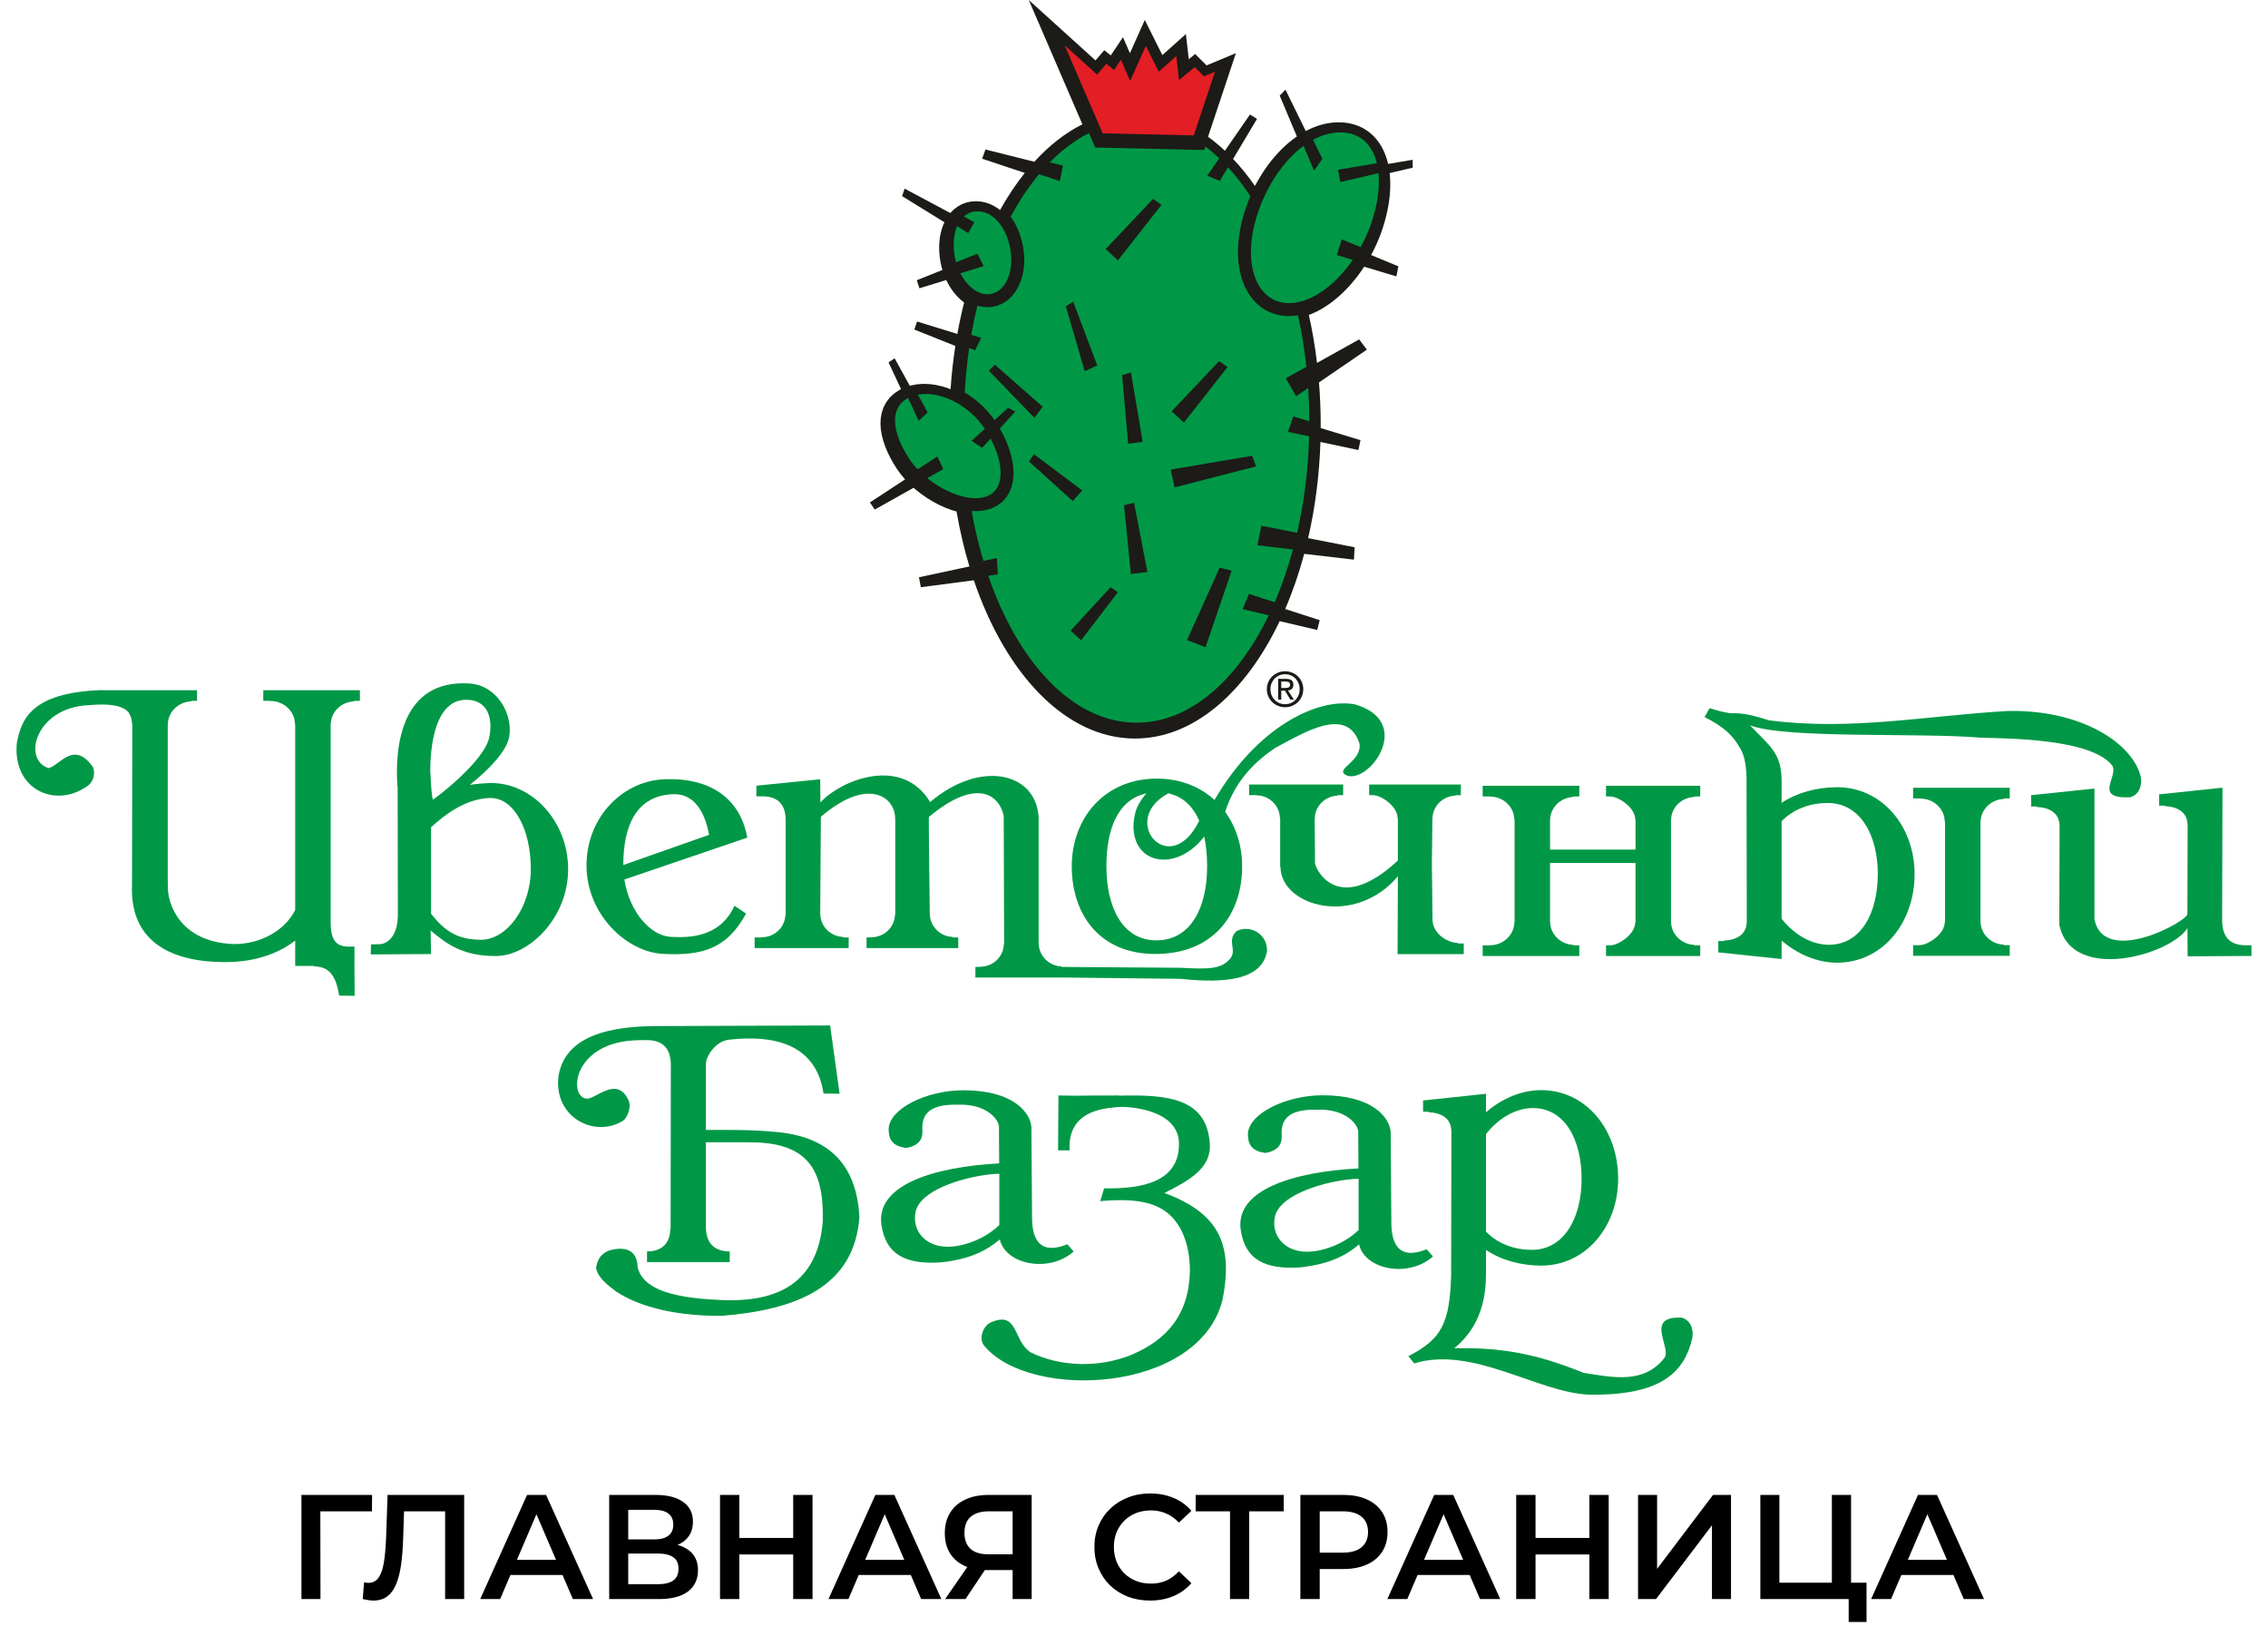 <?xml version="1.0" encoding="UTF-8"?> <svg xmlns="http://www.w3.org/2000/svg" width="549" height="396" viewBox="0 0 549 396" fill="none"><path fill-rule="evenodd" clip-rule="evenodd" d="M285.702 234.216C292.305 234.542 295.583 234.673 297.787 231.993C299.532 229.87 296.844 227.659 299.338 225.331C302.431 223.749 306.854 225.845 306.698 230.253C305.433 237.102 296.885 238.062 285.702 236.893L258.306 236.582V236.584H236.111V234.005H237.213V233.97C237.231 233.97 237.25 233.97 237.268 233.97C240.398 233.97 242.955 231.491 242.996 228.435H243.06L242.964 197.39C242.952 197.39 242.962 197.401 242.959 197.39C241.591 191.579 235.571 188.739 224.836 197.73C224.785 197.73 225.043 219.529 225.062 221.301H225.087C225.169 224.249 227.593 226.642 230.596 226.753V226.871H231.953V229.45H209.758V226.871H210.86V226.836C210.879 226.837 210.897 226.837 210.916 226.837C214.046 226.837 216.603 224.357 216.643 221.301H216.708V198.305C216.643 198.305 216.682 198.122 216.682 198.086C216.689 192.813 210.05 187.944 198.701 197.672L198.539 221.301H198.564C198.646 224.249 201.07 226.642 204.073 226.753V226.871H205.431V229.45H182.667V226.871H184.338V226.836C184.356 226.837 184.375 226.837 184.393 226.837C187.523 226.837 190.079 224.357 190.12 221.301H190.185V198.305C190.086 194.361 187.983 192.628 184.22 192.727H183.085V190.148L198.539 188.601L198.59 194.209C203.603 188.725 218.354 182.809 225.155 194.118C237.042 183.974 250.391 186.748 251.372 197.312C251.321 197.312 251.465 197.39 251.414 197.39V228.435H251.44C251.521 231.383 253.945 233.775 256.948 233.886V234.005H258.306V234.019L285.702 234.216Z" fill="#009846"></path><path fill-rule="evenodd" clip-rule="evenodd" d="M346.606 208.923C346.661 203.768 346.719 198.82 346.728 198.015H346.753C346.835 195.066 349.259 192.674 352.262 192.563V192.444H353.62V189.865H331.424V192.444H332.527V192.479C332.545 192.479 331.008 192.478 332.582 192.478C334.156 192.478 338.268 194.958 338.309 198.015H338.374V208.269C323.801 221.748 318.399 210.332 318.318 208.871L318.237 198.015H318.262C318.344 195.066 320.768 192.674 323.771 192.563V192.444H325.129V189.865H302.365V192.444H304.036V192.479C304.054 192.479 304.073 192.478 304.091 192.478C307.221 192.478 309.777 194.958 309.818 198.015H309.883V209.824H309.955C310.109 219.441 328.034 224.372 338.377 212.077L338.298 230.919H354.321V228.34H352.964V228.222C349.961 228.111 346.866 225.718 346.784 222.77H346.759C346.749 221.811 346.669 214.985 346.606 208.923Z" fill="#009846"></path><path fill-rule="evenodd" clip-rule="evenodd" d="M404.485 223.227H404.511C404.595 226.176 407.085 228.568 410.171 228.679V228.798H411.566V231.377H388.76V228.798H389.893V228.763C389.912 228.763 388.333 228.764 389.95 228.764C391.567 228.764 395.793 226.283 395.834 223.227H395.901V208.856H375.21V223.227H375.236C375.32 226.176 377.811 228.568 380.897 228.679V228.798H382.291V231.377H358.902V228.798H360.618V228.763C360.637 228.763 360.656 228.764 360.675 228.764C363.891 228.764 366.518 226.283 366.56 223.227H366.627V198.322H366.56C366.518 195.266 363.891 192.786 360.675 192.786C360.656 192.786 360.637 192.786 360.618 192.787V192.752H358.902V190.173H382.291V192.752H380.897V192.871C377.811 192.982 375.32 195.374 375.236 198.322H375.21V205.62H395.901V198.322H395.834C395.793 195.266 391.567 192.786 389.95 192.786C388.333 192.786 389.912 192.786 389.893 192.787V192.752H388.76V190.173H411.566V192.752H410.171V192.871C407.085 192.982 404.595 195.374 404.511 198.322H404.485V223.227Z" fill="#009846"></path><path fill-rule="evenodd" clip-rule="evenodd" d="M506.988 222.469C509.304 234.034 529.766 222.908 529.492 221.142L529.546 199.473H529.52C529.439 196.524 527.014 195.208 524.011 195.097V194.979H522.654V192.246L537.983 190.631L537.899 222.469C537.876 226.27 539.289 228.856 543.865 228.77H545V231.349L529.546 231.449L529.494 224.658C525.229 231.179 501.417 237.946 498.473 223.796L498.552 202.237H498.545L498.551 199.678H498.526C498.444 196.729 496.02 195.413 493.017 195.302V195.184H491.659V192.451L506.988 190.837L506.988 222.469Z" fill="#009846"></path><path fill-rule="evenodd" clip-rule="evenodd" d="M293.994 193.606C304.243 175.984 318.871 168.797 327.95 170.46C342.791 174.747 330.985 190.307 325.712 187.547C323.147 186.019 329.723 184.286 329.082 179.963C326.113 170.757 315.746 177.267 308.86 180.905C301.941 185.418 298.369 190.905 296.566 196.482C299.214 200.105 300.675 204.685 300.675 209.657C300.675 221.344 293.778 230.703 280.01 230.877C266.243 231.05 259.435 221.344 259.435 209.657C259.435 197.97 267.414 188.433 280.01 188.438C285.707 188.439 290.477 190.389 293.994 193.606ZM277.509 192.008C276.208 193.48 275.179 195.136 274.762 196.888C273.251 203.225 276.275 208.042 281.71 208.042C285.289 208.042 288.967 205.801 291.494 202.461C291.977 204.672 292.202 207.109 292.202 209.657C292.202 219.529 288.336 227.509 280.01 227.581C271.686 227.654 267.82 219.529 267.82 209.657C267.82 200.778 270.533 193.49 277.509 192.008ZM290.285 198.637C283.174 213.111 270.626 198.501 282.824 192C286.384 192.782 288.799 195.221 290.285 198.637Z" fill="#009846"></path><path fill-rule="evenodd" clip-rule="evenodd" d="M444.53 190.52C455.368 190.411 463.448 199.786 463.448 211.566C463.448 223.345 455.716 232.878 444.878 232.986C439.987 233.035 435.15 230.97 431.266 227.637V232.1L415.937 230.486V227.753H417.294V227.634C420.298 227.523 422.722 226.207 422.803 223.259H422.829L422.822 220.699H422.83L422.774 188.408L422.78 188.36C422.63 183.202 421.723 181.863 420.629 180.119C419.223 177.878 417.182 175.853 412.603 173.526C413.018 172.941 413.412 171.986 413.827 171.4C415.164 171.808 416.65 172.26 418.596 172.579C421.01 172.594 423.003 172.636 428.093 174.306C447.977 176.921 465.985 173.224 486.081 172.063C504.114 171.743 516.357 180.052 518.21 188.052C518.597 190.23 517.684 192.409 515.637 192.948C506.541 193.376 512.897 187.966 511.306 185.278C506.278 178.836 486.575 178.722 479.425 178.531C465.038 177.259 432.344 178.868 423.62 175.551C428.326 180.496 431.049 182.109 431.255 188.4L431.266 188.408V194.305C435.091 191.769 439.818 190.566 444.53 190.52ZM431.266 222.354L431.266 198.741C434.22 195.711 438.339 194.334 442.44 194.334C450.204 194.334 454.545 201.974 454.545 211.491C454.545 221.009 450.454 228.648 442.69 228.648C438.443 228.648 434.252 226.142 431.266 222.354Z" fill="#009846"></path><path fill-rule="evenodd" clip-rule="evenodd" d="M161.356 188.579C150.943 188.686 141.97 197.662 141.97 209.441C141.97 221.221 151.602 230.425 160.54 230.861C169.478 231.298 175.811 229.943 180.599 221.101L177.795 219.2C174.128 227.237 166.147 226.905 162.402 226.738C157.531 226.52 152.364 220.755 151.143 212.865L151.153 212.847L180.887 202.721C179.027 192.413 170.927 188.288 161.356 188.579ZM150.878 209.358C150.878 199.841 154.003 192.518 162.978 192.209C168.322 192.026 170.724 196.989 171.629 202.042L150.874 209.351L150.878 209.358Z" fill="#009846"></path><path fill-rule="evenodd" clip-rule="evenodd" d="M118.325 189.521C128.522 189.134 137.524 198.581 137.524 210.361C137.524 222.141 128.126 231.29 120.146 231.369C112.165 231.447 108.178 228.528 104.236 225.195L104.341 230.895L89.741 230.982L89.815 228.555L91.481 228.519C94.528 228.64 96.194 225.502 96.277 222.054H96.303L96.296 219.494H96.304L96.253 190.513C96.22 190.362 96.199 190.22 96.19 190.085C95.562 180.761 97.119 164.376 113.611 165.411C120.374 165.836 124.12 172.83 123.289 178.131C122.706 181.852 118.365 186.188 113.735 189.96C115.03 189.739 116.53 189.589 118.325 189.521ZM104.158 187.203L104.21 187.246L104.341 189.908C104.475 192.104 104.709 193.549 104.803 193.517C105.139 193.404 117.3 184.306 118.452 178.353C119.415 173.379 117.764 169.387 112.943 169.355C105.475 169.305 104.082 180.027 104.158 187.203ZM104.341 221.149L104.341 200.216C107.339 197.462 112.386 193.404 118.406 193.129C124.427 192.854 128.489 200.768 128.489 210.286C128.489 219.804 122.552 227.443 116.458 227.443C110.364 227.443 107.371 224.937 104.341 221.149Z" fill="#009846"></path><path fill-rule="evenodd" clip-rule="evenodd" d="M479.402 223.177H479.428C479.512 226.126 482.003 228.518 485.089 228.629V228.748H486.483V231.327H463.094V228.748H464.81V228.713C464.829 228.713 463.25 228.713 464.867 228.713C466.484 228.713 470.71 226.233 470.752 223.177H470.819V198.81H470.752C470.71 195.754 468.083 193.274 464.867 193.274C464.849 193.274 464.829 193.274 464.81 193.275V193.24H463.094V190.661H486.483V193.24H485.089V193.359C482.003 193.47 479.512 195.862 479.428 198.81H479.402C479.402 214.899 479.402 199.425 479.402 223.177Z" fill="#009846"></path><path fill-rule="evenodd" clip-rule="evenodd" d="M31.956 214.642L32.027 175.194H31.96C31.947 174.212 31.667 173.29 31.186 172.49C29.591 170.485 25.715 170.271 21.374 170.675C8.745 171.231 5.244 183.777 11.747 185.905C14.482 185.274 17.875 179.018 22.543 185.714C23.147 187.442 22.558 189.595 20.571 190.614C13.055 195.499 2.913 190.939 4.095 179.655C5.175 174.431 7.193 167.58 24.655 167.011L24.905 167.045H47.692V169.623H46.297V169.742C43.211 169.853 40.721 172.245 40.636 175.194H40.61C40.61 187.601 40.61 201.368 40.61 214.665L40.605 214.645C40.602 214.733 40.642 211.157 40.642 214.932C40.642 218.707 43.573 228.083 56.695 228.477C63.301 228.477 68.996 225.079 71.454 220.249V175.194H71.387C71.346 172.138 68.719 169.658 65.502 169.658C65.484 169.658 65.465 169.658 65.446 169.658V169.623H63.729V167.045H87.119V169.623H85.724V169.742C82.638 169.853 80.148 172.245 80.064 175.194H80.038C80.038 184.966 80.038 206.908 80.038 222.477H80.039C80.038 222.508 80.038 222.537 80.038 222.567C80.038 222.871 80.038 223.17 80.038 223.468C80.13 228.12 81.688 229.419 85.789 229.051L85.815 231.833H85.79L85.846 241.005L82.092 240.954C81.305 235.896 79.52 233.907 76.037 233.898L76.036 233.764H71.454V227.636C67.424 230.751 61.885 232.724 55.298 232.829C41.221 233.054 31.791 227.777 31.925 214.932C31.926 214.842 31.93 214.754 31.932 214.665L31.956 214.642Z" fill="#009846"></path><path fill-rule="evenodd" clip-rule="evenodd" d="M372.893 306.297C383.666 306.406 391.696 297.031 391.696 285.251C391.696 273.472 384.011 263.939 373.239 263.831C368.377 263.783 363.57 265.847 359.709 269.18L359.709 264.717L344.473 266.331V269.064H345.822V269.183C348.807 269.294 351.216 270.61 351.298 273.558H351.323L351.317 276.118H351.324L351.268 308.409L351.275 308.457C350.933 320.247 349.003 324.074 340.911 328.211C341.324 328.796 341.901 329.382 342.313 329.968C356.489 325.625 372.29 337.039 384.573 337.522C402.497 337.842 407.809 331.795 409.65 323.795C410.035 321.617 409.128 319.438 407.093 318.899C398.052 318.471 404.538 325.874 402.957 328.562C397.959 335.005 390.577 333.391 383.335 332.251C370.784 327.137 362.333 326.154 352.048 326.278C356.841 322.371 359.716 316.69 359.698 308.417L359.709 308.409V302.512C363.511 305.048 368.21 306.251 372.893 306.297ZM359.709 274.463V298.077C362.646 301.106 366.739 302.483 370.816 302.483C378.533 302.483 382.847 294.844 382.847 285.326C382.847 275.808 378.781 268.169 371.064 268.169C366.843 268.169 362.677 270.675 359.709 274.463Z" fill="#009846"></path><path fill-rule="evenodd" clip-rule="evenodd" d="M328.832 282.771C313.054 283.605 299.088 287.95 300.309 297.498C301.356 305.006 306.374 307.285 314.818 306.721C321.859 305.923 325.746 303.885 328.99 301.173C330.373 307.331 341.033 309.349 346.884 304.066C346.25 303.493 345.947 302.92 345.313 302.348C340.655 304.23 337.045 303.385 336.798 296.54L336.632 273.881C336.284 270.408 332.24 265.046 320.088 265.074C311.314 265.095 302.343 269.446 302.074 274.372C302.097 276.583 302.589 278.575 306.374 279.034C309.192 278.51 310.308 277.078 310.259 275.026C309.987 271.275 311.404 268.384 318.857 268.564C325.761 268.311 328.787 272.159 328.778 273.963L328.832 282.771ZM326.006 285.495C319.202 286.358 309.685 289.449 308.61 294.455C307.535 299.462 311.682 304.082 318.947 302.697C322.95 301.934 326.398 300.057 328.868 297.689V285.276C328.056 285.282 327.108 285.356 326.006 285.495Z" fill="#009846"></path><path fill-rule="evenodd" clip-rule="evenodd" d="M241.863 281.563C226.084 282.397 212.118 286.742 213.34 296.29C214.386 303.798 219.404 306.077 227.849 305.513C234.889 304.715 238.776 302.677 242.02 299.965C243.403 306.123 254.063 308.141 259.914 302.858C259.28 302.285 258.977 301.712 258.343 301.14C253.685 303.022 250.075 302.177 249.828 295.332L249.663 272.673C249.314 269.2 245.27 263.838 233.118 263.866C224.344 263.887 215.373 268.238 215.105 273.164C215.127 275.375 215.62 277.367 219.404 277.826C222.222 277.302 223.338 275.87 223.289 273.818C223.017 270.067 224.434 267.176 231.888 267.356C238.791 267.103 241.817 270.95 241.809 272.754L241.863 281.563ZM239.036 284.287C232.232 285.15 222.715 288.241 221.64 293.247C220.565 298.254 224.712 302.874 231.977 301.489C235.981 300.726 239.429 298.849 241.899 296.481V284.068C241.086 284.074 240.138 284.148 239.036 284.287Z" fill="#009846"></path><path fill-rule="evenodd" clip-rule="evenodd" d="M170.865 297.304H170.891C171.004 301.292 173.399 302.874 176.644 302.874V305.453H156.624V302.874C158.93 302.874 162.203 302.005 162.267 297.304H162.333L162.38 258.571C162.73 250.482 156.445 251.865 154.655 251.743C138.566 251.95 137.439 265.601 142.056 265.904C144.292 265.946 149.368 260.3 152.115 266.232C152.961 267.984 151.778 270.598 150.827 271.225C143.831 275.603 133.863 270.234 135.205 260.365C137.08 249.144 151.155 248.239 160.822 248.319L200.944 248.181L203.237 264.698L199.35 264.657C197.874 254.942 190.745 250.047 176.517 251.621C173.078 251.931 170.813 255.924 170.891 257.403H170.865C170.865 264.892 170.865 268.909 170.865 273.458C176.457 273.458 181.77 273.387 187.296 273.905C200.12 274.856 207.368 281.377 208.029 294.57C206.776 311.672 192.447 317.009 174.737 318.455C164.208 318.504 155.201 316.564 149.119 312.558C147.113 311.052 144.589 309.097 144.292 306.84C144.665 304.109 146.294 302.666 148.893 302.317C152.27 301.817 154.256 303.23 154.335 306.683C155.542 311.501 161.39 314.042 174.183 314.61C188.412 315.34 197.963 310.449 199.172 295.538C199.436 283.248 195.709 276.352 181.272 276.466C181.263 276.466 181.274 276.449 181.276 276.44H170.865C170.865 281.083 170.865 286.936 170.865 297.304Z" fill="#009846"></path><path fill-rule="evenodd" clip-rule="evenodd" d="M274.265 327.723C282.18 324.251 287.72 318.519 288.033 307.814C288.092 301.93 286.345 296.407 282.364 293.355C278.851 290.662 273.6 290.042 266.318 290.69C266.634 289.659 266.949 288.627 267.266 287.595C276.783 287.763 285.437 285.916 285.392 276.788C285.351 268.467 273.2 267.767 270.896 267.902C268.541 268.193 258.308 268.135 258.914 278.403L256.122 278.406L256.209 265.12C263.538 265.251 258.234 265.12 270.82 265.12V265.166C282.413 264.878 292.187 265.624 292.858 276.904C293.209 282.787 287.682 285.797 281.863 288.721C294.615 293.449 298.748 300.755 295.893 314.697C290.178 337.193 249.363 339.017 238.314 325.774C236.817 324.195 237.85 320.9 239.88 320.025C246.582 317.138 245.144 324.495 249.485 327.293C256.511 330.759 266.085 331.2 274.265 327.723Z" fill="#009846"></path><path fill-rule="evenodd" clip-rule="evenodd" d="M292.424 33.096C293.823 34.113 295.184 35.245 296.506 36.487L302.573 27.71L304.273 28.775L298.489 38.465C300.347 40.428 302.116 42.613 303.78 44.999L303.864 44.835L304.423 43.821L305.004 42.828L305.611 41.86L306.241 40.916L306.894 40.001L307.569 39.112L308.268 38.252L308.986 37.423L309.726 36.628L310.483 35.865L311.264 35.135L312.063 34.441L312.881 33.786L313.718 33.171L313.928 33.03L309.771 23.146L311.166 21.7L316.081 31.72L316.343 31.577L317.252 31.136L318.183 30.745L319.129 30.407L320.091 30.124L321.064 29.899L322.053 29.735L323.053 29.634L324.062 29.601L325.061 29.634L326.04 29.74L326.992 29.915L327.916 30.163L328.806 30.481L329.66 30.87L330.473 31.327L331.24 31.849L331.95 32.426L332.614 33.06L333.22 33.745L333.773 34.472L334.268 35.237L334.711 36.04L335.102 36.872L335.444 37.738L335.734 38.628L335.977 39.541L336.006 39.676L341.947 38.673L341.961 40.583L336.379 41.888L336.438 42.416L336.507 43.414L336.534 44.433L336.52 45.473L336.464 46.526L336.371 47.593L336.238 48.677L336.067 49.776L335.855 50.89L335.606 52.016L335.317 53.151L334.991 54.302L334.624 55.455L334.222 56.594L333.787 57.714L333.322 58.818L332.824 59.901L332.298 60.963L331.893 61.723L338.495 64.456L338.011 66.896L330.213 64.544L329.927 64.983L329.273 65.924L328.597 66.839L327.9 67.724L327.184 68.579L326.448 69.404L325.692 70.198L324.918 70.956L324.131 71.679L323.327 72.365L322.509 73.016L321.672 73.628L320.824 74.198L319.963 74.727L319.087 75.212L318.195 75.65L317.294 76.04L316.826 76.213C317.661 79.955 318.325 83.835 318.804 87.828L329.002 82.141L330.872 84.62L319.279 92.553C319.553 95.921 319.695 99.359 319.695 102.851C319.695 103.102 319.693 103.352 319.692 103.603L329.318 106.528L328.829 108.92L319.628 106.966C319.367 115.128 318.334 122.952 316.654 130.237L327.907 132.453L327.737 135.446L315.706 134.04C314.436 138.767 312.889 143.237 311.097 147.391L319.459 150.093L318.844 152.465L309.765 150.327C301.515 167.631 288.877 178.739 274.748 178.739C258.082 178.739 243.49 163.288 235.73 140.439L222.906 142.114L222.444 139.708L234.66 137.092C233.387 132.869 232.338 128.422 231.548 123.794L230.391 123.456L228.855 122.883L227.338 122.198L225.844 121.406L224.387 120.516L222.977 119.532L221.624 118.464L221.156 118.043L211.753 123.318L210.563 121.603L219.09 116.02L218.03 114.763L217.057 113.403L216.217 112.054L215.477 110.72L214.825 109.382L214.266 108.041L213.806 106.694L213.456 105.343L213.226 103.988L213.131 102.63L213.191 101.268L213.43 99.916L213.87 98.595L214.526 97.343L215.399 96.199L216.47 95.206L217.706 94.384L218.115 94.194L215.088 87.709L216.554 86.712L220.235 93.375L220.546 93.277L222.046 93.001L223.561 92.9L225.077 92.962L226.584 93.168L228.079 93.513L229.549 93.982L230.095 94.204C230.337 90.63 230.729 87.13 231.255 83.723L221.336 79.763L221.981 77.814L231.741 80.818C232.208 78.222 232.756 75.685 233.38 73.215L232.548 72.546L231.749 71.775L231.015 70.934L230.341 70.026L229.73 69.06L229.182 68.038L229.061 67.769L222.564 69.77L221.917 67.82L228.131 65.337L227.937 64.685L227.666 63.483L227.476 62.255L227.366 61.034L227.334 59.836L227.381 58.663L227.506 57.519L227.712 56.403L228.003 55.322L228.383 54.281L228.617 53.792L218.361 47.46L218.981 45.653L230.043 51.561L230.108 51.478L230.899 50.686L231.802 50L232.804 49.44L233.896 49.028L235.049 48.779L236.241 48.697L237.428 48.777L238.578 49.014L239.671 49.392L240.695 49.896L241.645 50.507L242.066 50.846C243.902 47.558 245.911 44.544 248.067 41.849L237.74 38.41L238.543 36.183L250.374 39.145C253.939 35.24 257.848 32.165 262.007 30.08L249.026 0L265.186 14.621L267.305 12.148L268.877 13.406L271.832 9.001L273.515 12.874L277.113 4.834L281.364 13.338L287.058 8.243L287.761 14.338L289.307 13.066L292.067 15.826L299.167 12.867L292.424 33.096Z" fill="#1C1B17"></path><path fill-rule="evenodd" clip-rule="evenodd" d="M266.91 32.261L257.717 10.957L265.566 18.058L267.808 15.442L269.677 16.937L271.337 14.461L273.57 19.596L277.365 11.113L280.491 17.363L284.732 13.568L285.402 19.373L289.198 16.247L291.43 18.48L294.109 17.363L288.974 32.768L266.91 32.261Z" fill="#E31E24"></path><path fill-rule="evenodd" clip-rule="evenodd" d="M291.787 35.445C292.933 36.316 294.051 37.273 295.14 38.312L292.225 42.529L295.273 43.788L297.253 40.471C299.163 42.555 300.972 44.901 302.66 47.479L302.278 48.407L301.856 49.521L301.462 50.653L301.102 51.801L300.775 52.954L300.49 54.103L300.248 55.237L300.049 56.36L299.892 57.467L299.777 58.56L299.703 59.637L299.673 60.697L299.682 61.737L299.735 62.758L299.827 63.76L299.965 64.741L300.142 65.697L300.364 66.632L300.631 67.542L300.942 68.423L301.296 69.274L301.699 70.098L302.148 70.888L302.648 71.643L303.193 72.357L303.79 73.029L304.435 73.655L305.128 74.229L305.868 74.746L306.652 75.204L307.474 75.594L308.332 75.919L309.222 76.172L310.138 76.354L311.076 76.462L312.033 76.499L312.993 76.463L313.949 76.36L314.204 76.315C315.083 80.315 315.764 84.482 316.226 88.779L311.244 91.558L313.749 95.896L316.668 93.899C316.842 96.543 316.934 99.231 316.939 101.952L313.062 100.775L311.768 104.517L316.891 105.605C316.668 113.806 315.658 121.658 313.991 128.939L305.333 127.234L304.363 131.97L312.983 132.978C311.758 137.508 310.274 141.785 308.561 145.749L302.329 143.736L300.806 147.429L307.112 148.914C299.432 164.788 287.938 174.905 275.127 174.905C259.896 174.905 246.526 160.607 239.215 139.334L241.532 139.031L241.327 135.046L238.06 135.746C236.904 131.907 235.938 127.869 235.187 123.668L235.423 123.693L236.974 123.69L238.516 123.485L240.027 123.043L241.433 122.342L242.659 121.405L243.657 120.269L244.41 118.997L244.921 117.645L245.221 116.257L245.34 114.853L245.306 113.438L245.137 112.017L244.85 110.593L244.455 109.168L243.961 107.747L243.372 106.332L242.698 104.934L242.022 103.703L245.767 99.607L244.018 98.711L240.73 101.672L240.145 100.848L239.089 99.574L237.954 98.385L236.748 97.287L235.478 96.282L234.154 95.374L233.518 95.001C233.726 91.318 234.094 87.715 234.607 84.211L236.036 84.781L237.518 81.78L235.116 81.041C235.539 78.625 236.031 76.264 236.59 73.962L236.767 74.025L237.883 74.269L239.045 74.355L240.209 74.267L241.333 74.008L242.388 73.589L243.361 73.033L244.235 72.356L245.01 71.585L245.686 70.731L246.27 69.809L246.761 68.826L247.164 67.796L247.482 66.72L247.718 65.601L247.868 64.445L247.935 63.258L247.916 62.041L247.811 60.806L247.625 59.586L247.37 58.402L247.047 57.252L246.657 56.14L246.199 55.067L245.676 54.042L245.086 53.069L244.642 52.45C246.71 48.612 249.015 45.161 251.514 42.17L256.544 43.845L257.293 40.083L254.122 39.289C257.076 36.285 260.256 33.893 263.609 32.214L265.112 35.699L291.501 36.304L291.787 35.445ZM262.583 89.855L258.003 74.154L259.769 72.982L265.594 88.414L262.583 89.855ZM267.643 60.277L279.122 48.125L281.159 49.575L270.616 63.003L267.643 60.277ZM287.337 154.904L295.238 137.374L298.135 138.126L291.814 156.656L287.337 154.904ZM283.383 113.65L303.096 110.296L304.052 112.877L284.342 117.952L283.383 113.65ZM283.621 99.539L295.1 87.386L297.137 88.837L286.594 102.265L283.621 99.539ZM273.077 107.387L271.622 90.754L273.764 90.168L276.607 106.927L273.077 107.387ZM259.683 121.284L249.076 111.689L250.281 109.92L261.961 118.689L259.683 121.284ZM259.144 152.64L268.832 142.116L270.589 143.339L261.718 154.94L259.144 152.64ZM273.741 138.903L272.088 122.269L274.52 121.683L277.748 138.442L273.741 138.903ZM252.399 98.44L240.817 88.261L239.371 89.725L250.398 101.128L252.399 98.44Z" fill="#009846"></path><path fill-rule="evenodd" clip-rule="evenodd" d="M312.034 73.362C317.283 73.362 323.146 69.14 327.455 62.9L323.592 61.734L324.803 57.933L329.362 59.82C330.59 57.599 331.617 55.199 332.367 52.7C333.554 48.748 333.983 45.053 333.685 41.908L324.451 44.066L323.888 41.084L333.288 39.499C332.18 34.946 329.196 32.039 324.44 32.039C322.205 32.039 319.975 32.683 317.841 33.835L320.096 38.432L318.085 41.313L315.552 35.291C310.545 38.968 306.297 45.402 304.106 52.7C300.69 64.08 304.251 73.362 312.034 73.362Z" fill="#009846"></path><path fill-rule="evenodd" clip-rule="evenodd" d="M239.043 71.211C236.496 71.211 234.019 69.165 232.47 66.137L238.102 64.403L236.615 61.4L231.429 63.472C231.221 62.734 231.065 61.965 230.97 61.176C230.675 58.735 230.94 56.493 231.681 54.751L234.372 56.413L235.853 53.763L233.301 52.4C234.192 51.6 235.308 51.141 236.622 51.141C240.75 51.141 244.029 55.649 244.696 61.176C245.362 66.703 242.823 71.211 239.043 71.211Z" fill="#009846"></path><path fill-rule="evenodd" clip-rule="evenodd" d="M238.879 120.112C235.135 121.571 229.078 119.442 224.447 115.712L228.337 113.529L226.889 110.463L222.129 113.58C221.344 112.75 220.64 111.871 220.045 110.962C216.076 104.894 215.086 98.797 219.816 96.328L222.397 101.857L224.554 99.809L222.185 95.52C227.607 94.491 234.566 98.056 238.388 103.781L235.166 106.683L237.746 108.382L239.79 106.145C242.884 112.008 243.438 118.336 238.879 120.112Z" fill="#009846"></path><path fill-rule="evenodd" clip-rule="evenodd" d="M311.077 171.16C310.482 171.16 309.917 171.053 309.384 170.838C308.85 170.621 308.376 170.315 307.963 169.918C307.552 169.522 307.229 169.056 306.999 168.52C306.768 167.986 306.653 167.41 306.653 166.792C306.653 165.982 306.853 165.243 307.254 164.579C307.654 163.914 308.193 163.394 308.873 163.016C309.552 162.639 310.288 162.451 311.077 162.451C311.66 162.451 312.221 162.561 312.759 162.778C313.296 162.994 313.769 163.3 314.174 163.691C314.581 164.083 314.9 164.544 315.13 165.076C315.358 165.608 315.474 166.18 315.474 166.792C315.474 167.41 315.358 167.985 315.13 168.52C314.902 169.054 314.583 169.52 314.172 169.918C313.761 170.315 313.291 170.621 312.757 170.838C312.225 171.053 311.664 171.16 311.077 171.16ZM307.527 166.792C307.527 167.478 307.682 168.098 307.995 168.653C308.306 169.209 308.735 169.645 309.28 169.96C309.823 170.275 310.422 170.432 311.077 170.432C311.724 170.432 312.317 170.275 312.857 169.96C313.396 169.645 313.822 169.209 314.134 168.653C314.445 168.098 314.6 167.478 314.6 166.792C314.6 166.281 314.51 165.805 314.331 165.368C314.153 164.928 313.901 164.544 313.579 164.214C313.254 163.885 312.88 163.63 312.451 163.45C312.023 163.269 311.565 163.179 311.077 163.179C310.583 163.179 310.121 163.269 309.691 163.45C309.261 163.628 308.882 163.883 308.554 164.214C308.228 164.546 307.974 164.932 307.796 165.373C307.617 165.817 307.527 166.289 307.527 166.792ZM310.153 167.14V169.313H309.395V164.294H311.305C311.904 164.294 312.35 164.409 312.642 164.64C312.933 164.868 313.079 165.231 313.079 165.725C313.079 166.537 312.646 166.998 311.776 167.105L313.206 169.313H312.352L311.027 167.14H310.153ZM310.153 166.495H311.061C311.323 166.495 311.538 166.477 311.709 166.445C311.879 166.412 312.018 166.335 312.125 166.216C312.231 166.095 312.284 165.917 312.284 165.677C312.284 165.185 311.92 164.939 311.188 164.939H310.153V166.495Z" fill="#1C1B17"></path><path d="M72.97 387V361.8H90.07L90.034 365.76H76.462L77.542 364.644L77.578 387H72.97ZM90.361 387.36C89.953 387.36 89.545 387.324 89.137 387.252C88.729 387.18 88.285 387.096 87.805 387L88.129 382.932C88.465 383.028 88.825 383.076 89.209 383.076C90.217 383.076 91.021 382.668 91.621 381.852C92.221 381.012 92.653 379.788 92.917 378.18C93.181 376.572 93.361 374.592 93.457 372.24L93.817 361.8H112.357V387H107.749V364.608L108.829 365.76H96.841L97.849 364.572L97.597 372.06C97.525 374.556 97.357 376.752 97.093 378.648C96.829 380.544 96.421 382.14 95.869 383.436C95.341 384.708 94.633 385.68 93.745 386.352C92.857 387.024 91.729 387.36 90.361 387.36ZM116.242 387L127.582 361.8H132.19L143.566 387H138.67L128.914 364.284H130.786L121.066 387H116.242ZM121.462 381.168L122.722 377.496H136.33L137.59 381.168H121.462ZM147.466 387V361.8H158.734C161.566 361.8 163.774 362.364 165.358 363.492C166.942 364.596 167.734 366.192 167.734 368.28C167.734 370.344 166.978 371.94 165.466 373.068C163.954 374.172 161.962 374.724 159.49 374.724L160.138 373.428C162.946 373.428 165.118 373.992 166.654 375.12C168.19 376.248 168.958 377.88 168.958 380.016C168.958 382.2 168.154 383.916 166.546 385.164C164.938 386.388 162.562 387 159.418 387H147.466ZM152.074 383.4H159.274C160.906 383.4 162.142 383.1 162.982 382.5C163.822 381.876 164.242 380.928 164.242 379.656C164.242 378.384 163.822 377.46 162.982 376.884C162.142 376.284 160.906 375.984 159.274 375.984H152.074V383.4ZM152.074 372.564H158.338C159.85 372.564 161.002 372.264 161.794 371.664C162.586 371.04 162.982 370.152 162.982 369C162.982 367.8 162.586 366.9 161.794 366.3C161.002 365.7 159.85 365.4 158.338 365.4H152.074V372.564ZM192.002 361.8H196.682V387H192.002V361.8ZM178.97 387H174.29V361.8H178.97V387ZM192.362 376.2H178.574V372.204H192.362V376.2ZM200.547 387L211.887 361.8H216.495L227.871 387H222.975L213.219 364.284H215.091L205.371 387H200.547ZM205.767 381.168L207.027 377.496H220.635L221.895 381.168H205.767ZM245.121 387V378.936L246.273 379.98H238.893C236.781 379.98 234.957 379.632 233.421 378.936C231.909 378.216 230.745 377.196 229.929 375.876C229.113 374.532 228.705 372.924 228.705 371.052C228.705 369.108 229.137 367.452 230.001 366.084C230.865 364.692 232.089 363.636 233.673 362.916C235.257 362.172 237.117 361.8 239.253 361.8H249.729V387H245.121ZM228.777 387L235.005 378H239.721L233.709 387H228.777ZM245.121 377.424V364.464L246.273 365.76H239.397C237.477 365.76 236.001 366.204 234.969 367.092C233.961 367.956 233.457 369.252 233.457 370.98C233.457 372.636 233.937 373.92 234.897 374.832C235.881 375.72 237.321 376.164 239.217 376.164H246.273L245.121 377.424ZM278.378 387.36C276.458 387.36 274.67 387.048 273.014 386.424C271.382 385.776 269.954 384.876 268.73 383.724C267.53 382.548 266.594 381.168 265.922 379.584C265.25 378 264.914 376.272 264.914 374.4C264.914 372.528 265.25 370.8 265.922 369.216C266.594 367.632 267.542 366.264 268.766 365.112C269.99 363.936 271.418 363.036 273.05 362.412C274.682 361.764 276.47 361.44 278.414 361.44C280.478 361.44 282.362 361.8 284.066 362.52C285.77 363.216 287.21 364.26 288.386 365.652L285.362 368.496C284.45 367.512 283.43 366.78 282.302 366.3C281.174 365.796 279.95 365.544 278.63 365.544C277.31 365.544 276.098 365.76 274.994 366.192C273.914 366.624 272.966 367.236 272.15 368.028C271.358 368.82 270.734 369.756 270.278 370.836C269.846 371.916 269.63 373.104 269.63 374.4C269.63 375.696 269.846 376.884 270.278 377.964C270.734 379.044 271.358 379.98 272.15 380.772C272.966 381.564 273.914 382.176 274.994 382.608C276.098 383.04 277.31 383.256 278.63 383.256C279.95 383.256 281.174 383.016 282.302 382.536C283.43 382.032 284.45 381.276 285.362 380.268L288.386 383.148C287.21 384.516 285.77 385.56 284.066 386.28C282.362 387 280.466 387.36 278.378 387.36ZM297.742 387V364.608L298.858 365.76H289.426V361.8H310.738V365.76H301.306L302.386 364.608V387H297.742ZM314.774 387V361.8H325.142C327.374 361.8 329.282 362.16 330.866 362.88C332.474 363.6 333.71 364.632 334.574 365.976C335.438 367.32 335.87 368.916 335.87 370.764C335.87 372.612 335.438 374.208 334.574 375.552C333.71 376.896 332.474 377.928 330.866 378.648C329.282 379.368 327.374 379.728 325.142 379.728H317.366L319.454 377.532V387H314.774ZM319.454 378.036L317.366 375.768H324.926C326.99 375.768 328.538 375.336 329.57 374.472C330.626 373.584 331.154 372.348 331.154 370.764C331.154 369.156 330.626 367.92 329.57 367.056C328.538 366.192 326.99 365.76 324.926 365.76H317.366L319.454 363.456V378.036ZM335.828 387L347.168 361.8H351.776L363.152 387H358.256L348.5 364.284H350.372L340.652 387H335.828ZM341.048 381.168L342.308 377.496H355.916L357.176 381.168H341.048ZM384.728 361.8H389.408V387H384.728V361.8ZM371.696 387H367.016V361.8H371.696V387ZM385.088 376.2H371.3V372.204H385.088V376.2ZM396.513 387V361.8H401.121V379.692L414.657 361.8H419.013V387H414.405V369.144L400.869 387H396.513ZM426.115 387V361.8H430.723V383.04H443.431V361.8H448.075V387H426.115ZM447.499 392.544V385.848L448.543 387H443.431V383.04H451.819V392.544H447.499ZM452.933 387L464.273 361.8H468.881L480.257 387H475.361L465.605 364.284H467.477L457.757 387H452.933ZM458.153 381.168L459.413 377.496H473.021L474.281 381.168H458.153Z" fill="black"></path></svg> 